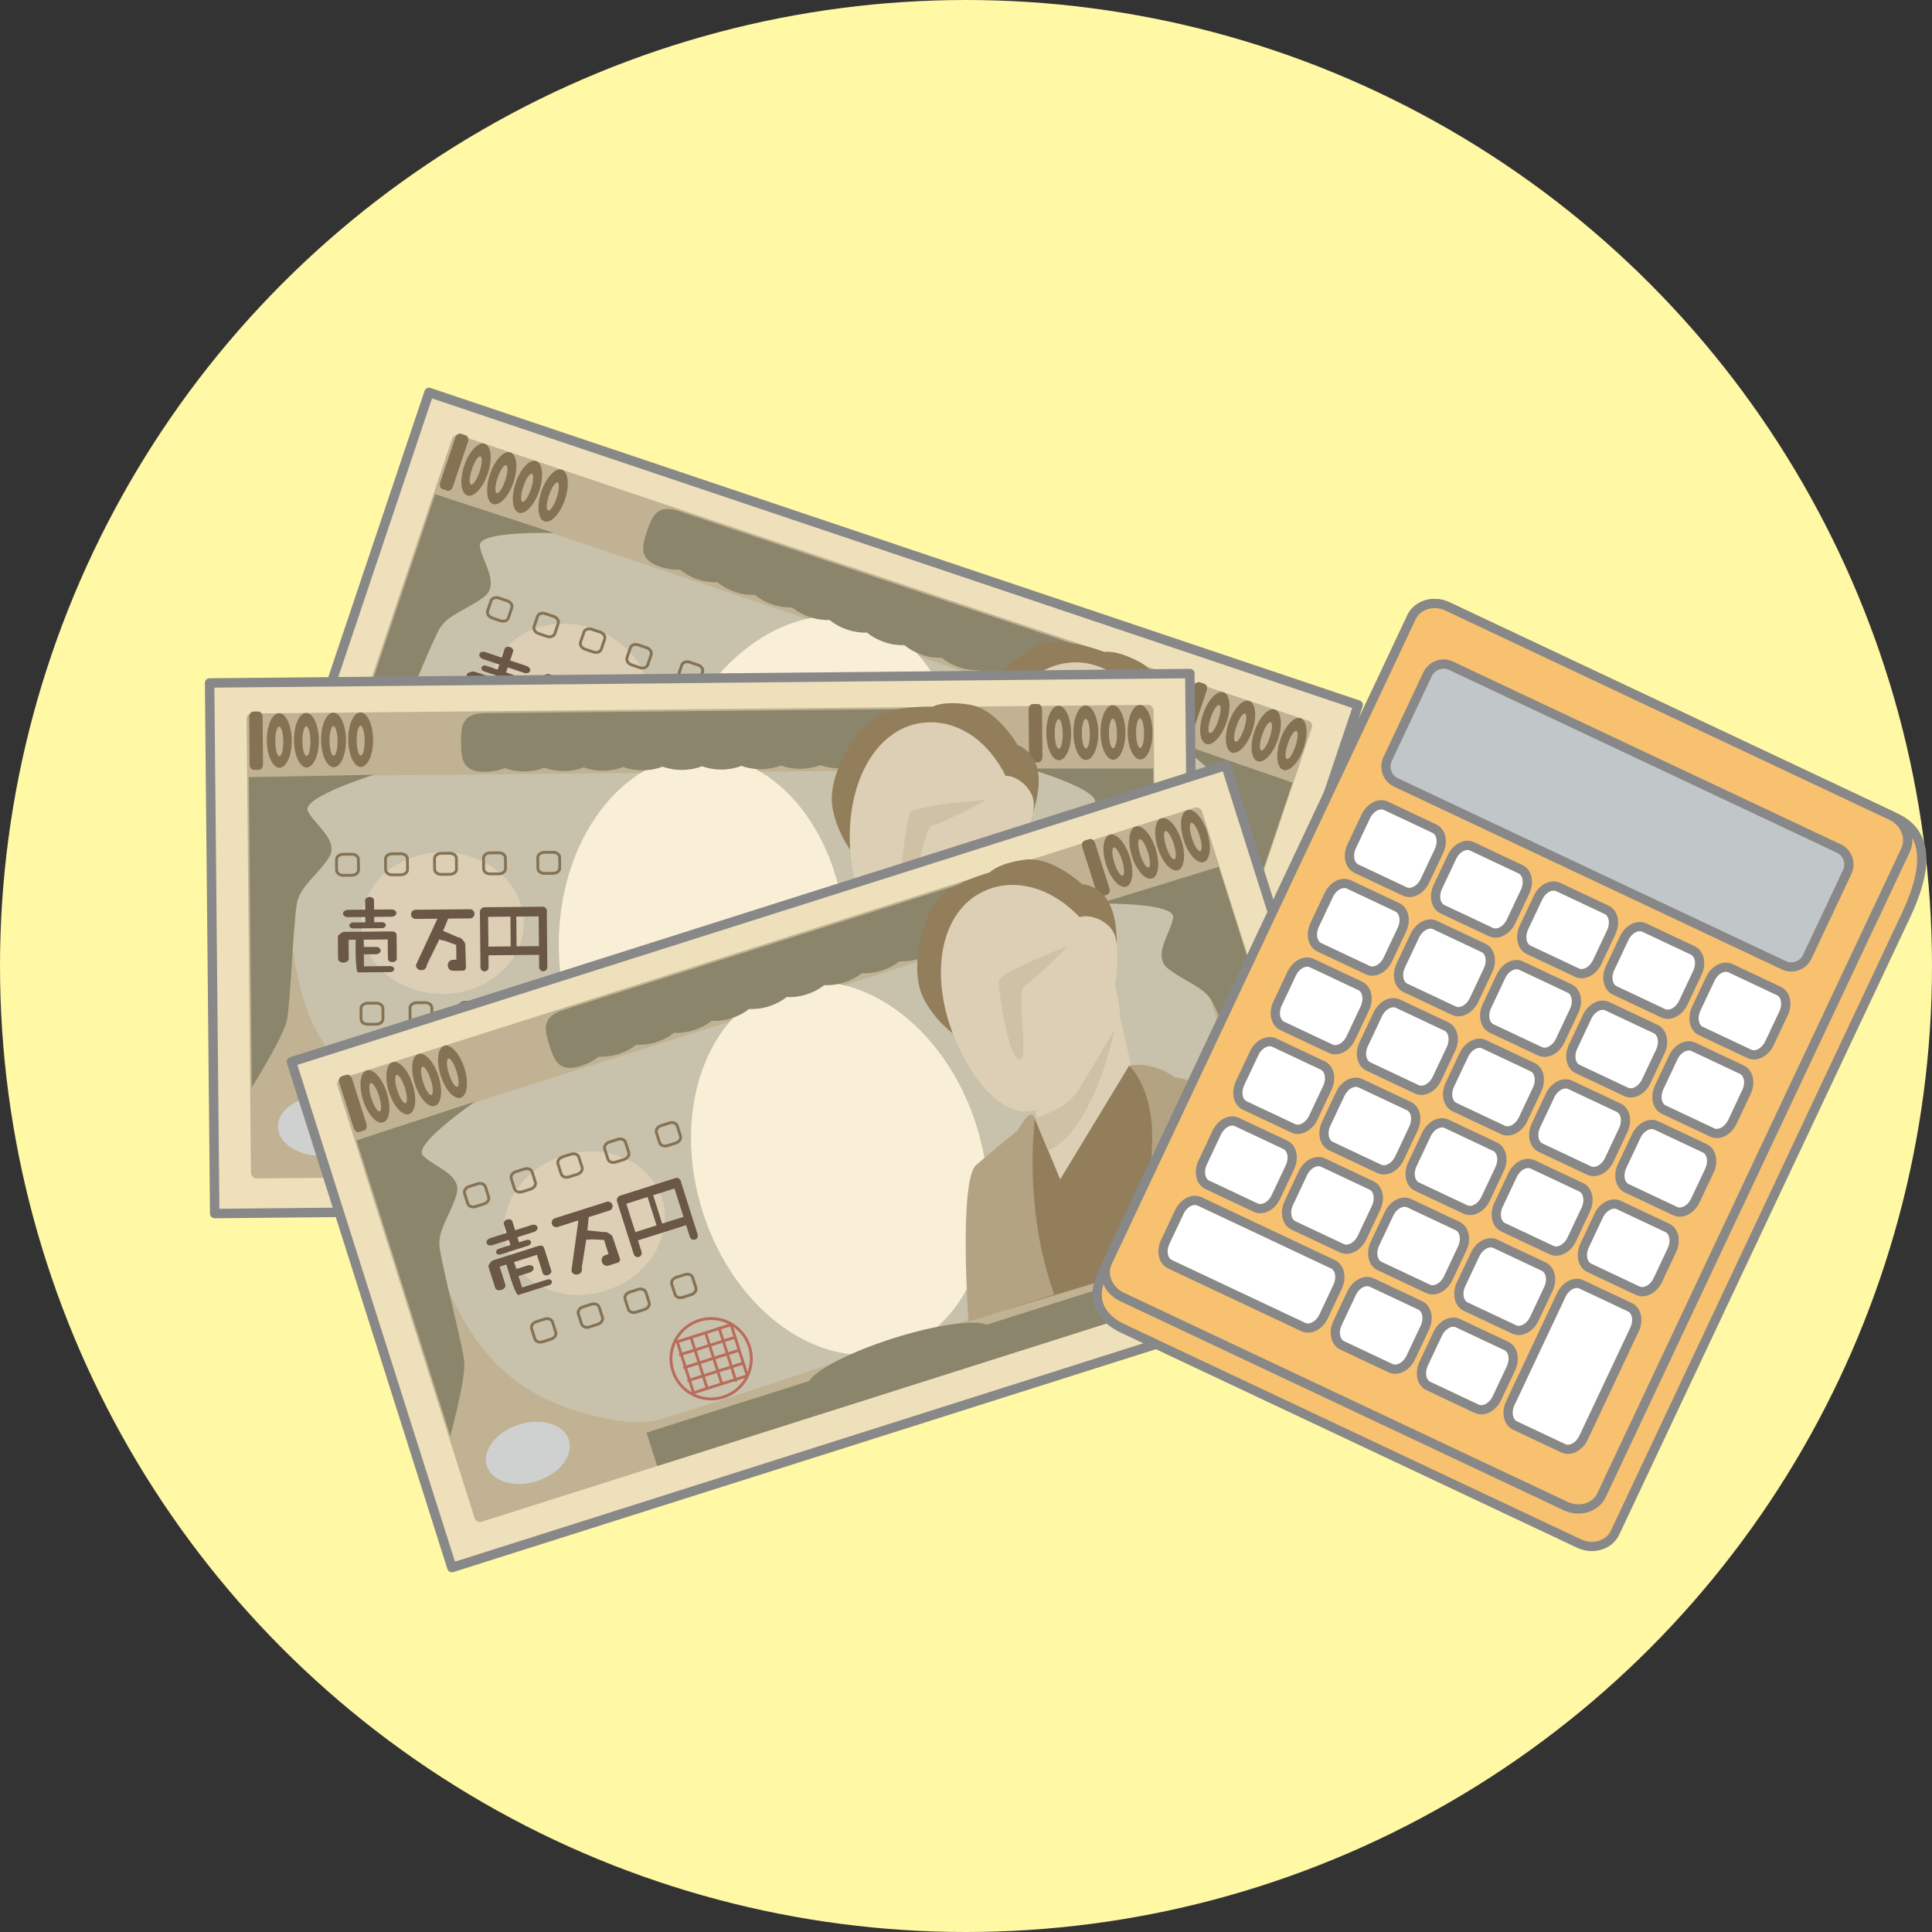 <?xml version="1.0" encoding="UTF-8"?><svg id="_レイヤー_2" xmlns="http://www.w3.org/2000/svg" width="438.319" height="438.319" viewBox="0 0 438.319 438.319"><rect x="0" y="0" width="438.319" height="438.319" fill="#333333" stroke="none"/><defs><style>.cls-1,.cls-2,.cls-3,.cls-4,.cls-5,.cls-6,.cls-7,.cls-8,.cls-9,.cls-10,.cls-11{fill-rule:evenodd;}.cls-1,.cls-12{fill:#dccfb5;}.cls-1,.cls-12,.cls-3,.cls-4,.cls-5,.cls-6,.cls-13,.cls-7,.cls-8,.cls-10,.cls-11,.cls-14,.cls-15{stroke-width:0px;}.cls-2{stroke:#857253;}.cls-2,.cls-16,.cls-17,.cls-18,.cls-19,.cls-20{stroke-linecap:round;stroke-linejoin:round;}.cls-2,.cls-17,.cls-9{fill:none;stroke-width:.643px;}.cls-3{fill:#937e5c;}.cls-4{fill:#c8c1ab;}.cls-5{fill:#cfc1a6;}.cls-6{fill:#b4a382;}.cls-16{fill:#c1c6c9;}.cls-16,.cls-18,.cls-19,.cls-20{stroke:#888;}.cls-16,.cls-19,.cls-20{stroke-width:2.099px;}.cls-17,.cls-9{stroke:#b86c5c;}.cls-13{fill:#f8efd6;}.cls-7{fill:#6b5745;}.cls-18{fill:#efe0bc;stroke-width:2.142px;}.cls-19{fill:#fff;}.cls-20{fill:#f8c170;}.cls-8{fill:#8b856b;}.cls-9{stroke-miterlimit:10;}.cls-10{fill:#cfd0d0;}.cls-11{fill:#857253;}.cls-14{fill:#fff8a5;}.cls-15{fill:#c0b292;}</style></defs><g id="_レイヤー_3"><circle class="cls-14" cx="219.16" cy="219.16" r="219.16"/><rect class="cls-18" x="123.357" y="70.334" width="120.378" height="222.401" transform="translate(-47.035 297.622) rotate(-71.408)"/><rect class="cls-15" x="130.936" y="78.232" width="105.496" height="205.782" rx="1.231" ry="1.231" transform="translate(-46.551 297.473) rotate(-71.408)"/><path class="cls-4" d="m256.955,241.147c-1.517.096-3.181-.03-4.648.203-1.302.206-2.627.49-3.742,1.195-.635.401-1.184.928-1.815,1.336-4.059,2.623-9.224.243-13.292-1.125-19.388-6.522-38.775-13.044-58.163-19.565-2.741-.922-5.481-1.844-8.222-2.766-16.603-5.585-33.504-10.706-49.988-16.474-5.808-2.032-11.45-8.803-14.935-13.639-3.982-5.525-6.806-11.918-7.79-18.68-.812-5.579-.406-11.276.534-16.835,1.392-8.235,3.96-16.27,7.589-23.792,2.205-4.572,4.84-14.283,11.544-13.849.823.053,1.847.621,2.624.883,3.88,1.305,7.76,2.61,11.639,3.915,13.762,4.629,27.523,9.259,41.285,13.888,16.964,5.706,33.928,11.413,50.892,17.119,14.406,4.846,28.811,9.692,43.217,14.538,6.087,2.048,12.174,4.095,18.26,6.143.563.189.884.744.718,1.238-1.191,3.54-2.382,7.08-3.573,10.62-3.472,10.321-6.944,20.643-10.416,30.964-1.781,5.296-3.563,10.591-5.344,15.887-.719,2.139-1.199,4.752-2.266,6.737-.835,1.553-2.375,1.952-4.108,2.061Z"/><path class="cls-10" d="m97.496,195.416c-1.185,3.522-6.291,4.984-11.404,3.264-5.113-1.72-8.298-5.97-7.113-9.492,1.185-3.522,6.291-4.984,11.404-3.264,5.113,1.72,8.298,5.97,7.113,9.492Z"/><path class="cls-11" d="m102.736,110.455c-.217.644-.799,1.03-1.3.861l-1.066-.359c-.501-.169-.732-.827-.515-1.472l3.437-10.217c.217-.644.799-1.03,1.3-.861l1.066.359c.501.169.732.827.515,1.472l-3.437,10.217Z"/><path class="cls-11" d="m109.972,100.675c-1.477-.497-3.558,1.726-4.647,4.964-1.089,3.238-.775,6.266.702,6.763,1.477.497,3.558-1.726,4.647-4.964,1.089-3.238.775-6.266-.702-6.763Zm-3.114,9.258c-.476-.16-.382-1.718.21-3.479.592-1.761,1.459-3.059,1.935-2.899.476.16.382,1.718-.21,3.479-.592,1.761-1.459,3.059-1.935,2.899Z"/><path class="cls-11" d="m115.804,102.637c-1.477-.497-3.558,1.726-4.647,4.964-1.089,3.238-.775,6.266.702,6.763,1.477.497,3.558-1.726,4.647-4.964,1.089-3.238.775-6.266-.702-6.763Zm-3.114,9.258c-.476-.16-.382-1.718.21-3.479.592-1.761,1.459-3.059,1.935-2.899.476.16.382,1.718-.21,3.479-.593,1.761-1.459,3.059-1.935,2.899Z"/><path class="cls-11" d="m121.636,104.599c-1.477-.497-3.558,1.726-4.647,4.964-1.089,3.238-.775,6.266.702,6.763,1.477.497,3.558-1.726,4.647-4.964,1.089-3.238.775-6.266-.702-6.763Zm-3.114,9.258c-.476-.16-.382-1.718.21-3.479.592-1.761,1.459-3.059,1.935-2.899.476.16.382,1.718-.21,3.479-.593,1.761-1.459,3.059-1.935,2.899Z"/><path class="cls-11" d="m127.468,106.56c-1.477-.497-3.558,1.726-4.647,4.964-1.089,3.238-.775,6.266.702,6.763,1.477.497,3.558-1.726,4.647-4.964,1.089-3.238.775-6.266-.702-6.763Zm-3.114,9.258c-.476-.16-.382-1.718.21-3.479.592-1.761,1.459-3.059,1.935-2.899.476.16.382,1.718-.21,3.479-.592,1.761-1.459,3.059-1.935,2.899Z"/><ellipse class="cls-13" cx="183.407" cy="181.946" rx="43.197" ry="32.56" transform="translate(-47.519 297.772) rotate(-71.408)"/><path class="cls-8" d="m98.736,112.133l26.967,8.796s-17.215-.567-16.84,2.858c.375,3.425,4.698,8.729.983,11.603-3.715,2.874-8.029,3.898-10.015,7.079-1.986,3.181-8.957,21.182-11.027,24.61-2.069,3.428-12.5,11.742-12.5,11.742l22.433-66.687Z"/><path class="cls-11" d="m270.346,166.837c-.217.644-.799,1.03-1.3.861l-1.066-.359c-.501-.169-.732-.827-.515-1.472l3.437-10.217c.217-.644.799-1.03,1.3-.861l1.066.359c.501.169.732.827.515,1.472l-3.437,10.217Z"/><path class="cls-11" d="m277.582,157.057c-1.477-.497-3.558,1.726-4.647,4.964-1.089,3.238-.775,6.266.702,6.763,1.477.497,3.558-1.726,4.647-4.964,1.089-3.238.775-6.266-.702-6.763Zm-3.114,9.258c-.476-.16-.382-1.718.21-3.479.592-1.761,1.459-3.059,1.935-2.899.476.16.382,1.718-.21,3.479-.592,1.761-1.459,3.059-1.935,2.899Z"/><path class="cls-11" d="m283.414,159.019c-1.477-.497-3.558,1.726-4.647,4.964-1.089,3.238-.775,6.266.702,6.763,1.477.497,3.558-1.726,4.647-4.964,1.089-3.238.775-6.266-.702-6.763Zm-3.114,9.258c-.476-.16-.382-1.718.21-3.479.592-1.761,1.459-3.059,1.935-2.899s.382,1.718-.21,3.479c-.593,1.761-1.459,3.059-1.935,2.899Z"/><path class="cls-11" d="m289.246,160.981c-1.477-.497-3.558,1.726-4.647,4.964-1.089,3.238-.775,6.266.702,6.763,1.477.497,3.558-1.726,4.647-4.964,1.089-3.238.775-6.266-.702-6.763Zm-3.114,9.258c-.476-.16-.382-1.718.21-3.479.593-1.761,1.459-3.059,1.935-2.899.476.16.382,1.718-.21,3.479-.592,1.761-1.459,3.059-1.935,2.899Z"/><path class="cls-11" d="m295.078,162.943c-1.477-.497-3.558,1.726-4.647,4.964-1.089,3.238-.775,6.267.702,6.763,1.477.497,3.558-1.726,4.647-4.964,1.089-3.238.775-6.266-.702-6.763Zm-3.114,9.258c-.476-.16-.382-1.718.21-3.479.592-1.761,1.459-3.059,1.935-2.899.476.16.382,1.718-.21,3.479-.592,1.761-1.459,3.059-1.935,2.899Z"/><path class="cls-8" d="m293.23,177.559l-26.8-9.29s14.058,9.953,11.689,12.455c-2.369,2.502-9.018,4.115-7.796,8.65,1.223,4.535,4.041,7.958,3.701,11.693-.34,3.735-5.666,22.289-6.089,26.27-.423,3.982,2.862,16.909,2.862,16.909l22.433-66.687Z"/><path class="cls-8" d="m247.307,147.329l-93.256-31.37c-4.955-1.667-6.077,1.1-7.249,4.585-1.172,3.485-1.951,6.367,3.004,8.034,1.534.516,3.068.729,4.491.677,1.102.902,2.454,1.659,3.987,2.175,1.534.516,3.068.73,4.491.677,1.102.902,2.453,1.659,3.987,2.175,1.534.516,3.068.729,4.491.677,1.102.902,2.453,1.659,3.987,2.175,1.534.516,3.068.729,4.491.677,1.102.902,2.453,1.659,3.987,2.175,1.534.516,3.068.729,4.491.677,1.102.902,2.453,1.659,3.987,2.175,1.534.516,3.068.729,4.491.677,1.102.902,2.453,1.659,3.987,2.175,1.534.516,3.068.729,4.491.677,1.102.902,2.454,1.659,3.987,2.175,1.534.516,3.068.729,4.491.677,1.102.902,2.454,1.659,3.987,2.175,1.534.516,3.068.729,4.491.677,1.102.902,2.453,1.659,3.987,2.175,1.534.516,3.068.729,4.491.677,1.102.902,2.453,1.659,3.987,2.175,1.534.516,3.068.729,4.491.677,1.102.902,2.453,1.659,3.987,2.175,4.955,1.667,5.436-1.316,6.608-4.8,1.172-3.485,2.592-6.152-2.363-7.818Z"/><path class="cls-9" d="m143.045,202.531c-1.605,4.772-6.776,7.34-11.548,5.734-4.772-1.605-7.34-6.776-5.734-11.548,1.605-4.772,6.776-7.34,11.548-5.734,4.772,1.605,7.34,6.776,5.734,11.548Z"/><rect class="cls-17" x="128.543" y="193.369" width="12.156" height="12.807" transform="translate(-97.648 263.673) rotate(-71.407)"/><line class="cls-17" x1="136.798" y1="194.322" x2="133.061" y2="205.432"/><line class="cls-17" x1="128.346" y1="197.662" x2="140.485" y2="201.745"/><line class="cls-17" x1="129.327" y1="194.746" x2="141.466" y2="198.829"/><line class="cls-17" x1="127.365" y1="200.578" x2="139.504" y2="204.661"/><line class="cls-17" x1="133.437" y1="193.42" x2="129.769" y2="204.324"/><line class="cls-17" x1="139.954" y1="195.154" x2="136.009" y2="206.881"/><ellipse class="cls-12" cx="129.382" cy="157.818" rx="16.063" ry="18.451" transform="translate(-61.451 230.129) rotate(-71.407)"/><path class="cls-3" d="m265.893,162.403s-1.705-9.17-7.206-12.141c-5.501-2.972-8.104-2.352-8.104-2.352,0,0-8.185-3.127-12.971-2.121-4.786,1.006-14.516,8.572-15.965,15.932-1.45,7.361,1.824,15.937,3.668,16.557,1.844.62,34.837,4.244,34.837,4.244,0,0,13.801-12.549,5.741-20.119Z"/><path class="cls-1" d="m264.869,176.634c1.435-3.494-1.408-7.776-3.841-8.486-1.018-8.145-5.404-14.806-12.188-17.088-10.524-3.54-21.229,5.138-25.876,18.952-3.476,10.333-3.91,24.846,4.223,27.541l-10.656,17.011,30.416-3.97,8.103-18.656c1.271-2.01,2.405-4.236,3.377-6.622,1.604-1.586,5.022-5.221,6.444-8.682Z"/><path class="cls-3" d="m250.189,201.969l-27.839,11.565,3.514-14.515-13.323,2.993-17.468,28.218,50.486,17.73s9.866-30.028,10.444-35.813c.578-5.785-5.814-10.178-5.814-10.178Z"/><path class="cls-6" d="m250.189,201.969s1.298,5.295-3.483,13.404c-4.781,8.109-22.662,25.35-22.662,25.35l39.408,13.496s5.332-33.288-6.465-43.984c0,0-1.492-5.734-6.799-8.267Z"/><path class="cls-6" d="m225.864,199.018s-14.171,14.667-20.035,34.83l-19.363-6.513s17.13-27.211,22.417-27.675c5.288-.464,12.225-.746,12.225-.746,0,0,5.771-2.917,4.755.104Z"/><path class="cls-5" d="m255.179,171.879s-16.321-4.369-17.5-2.897-8.607,15.418-6.795,17.149c1.813,1.731,8.545-13.196,10.809-12.808,2.264.388,13.486-1.443,13.486-1.443Z"/><path class="cls-5" d="m225.864,199.018c1.342.078,6.649,2.61,11.774.597,5.125-2.013,14.76-6.247,14.76-6.247,0,0-17.308,15.855-28.403,13.243l1.87-7.593Z"/><path class="cls-8" d="m270.316,246.657c.61-2.282-3.603-3.48-6.281-4.381-5.757-1.937-11.622.055-13.1,4.449-.469,1.393-.438,2.86.003,4.276l-61.475-20.679c-1.662-2.666-9.301-6.793-18.951-10.039-9.651-3.246-18.23-4.575-21.166-3.456l-35.735-12.021c-.509-.171-.936-.271-.952-.222l-2.479,7.368c-.016.049.383.227.893.398l152.394,51.263c.509.171.936.271.952.222,0,0,5.181-14.496,5.898-17.178Z"/><path class="cls-2" d="m109.506,173.937c-.207.616-1.004.904-1.78.643l-1.899-.639c-.776-.261-1.237-.972-1.03-1.588l.772-2.295c.207-.616,1.004-.904,1.78-.643l1.899.639c.776.261,1.237.972,1.03,1.588l-.772,2.295Z"/><path class="cls-2" d="m120.044,177.483c-.207.616-1.004.904-1.781.643l-1.899-.639c-.776-.261-1.237-.972-1.03-1.588l.772-2.295c.207-.616,1.004-.904,1.781-.643l1.899.639c.776.261,1.237.972,1.03,1.588l-.772,2.295Z"/><path class="cls-2" d="m130.583,181.028c-.207.616-1.004.904-1.781.643l-1.899-.639c-.776-.261-1.237-.972-1.03-1.588l.772-2.295c.207-.616,1.004-.904,1.78-.643l1.899.639c.776.261,1.237.972,1.03,1.588l-.772,2.295Z"/><path class="cls-2" d="m141.122,184.573c-.207.616-1.004.904-1.78.643l-1.899-.639c-.776-.261-1.237-.972-1.03-1.588l.772-2.295c.207-.616,1.005-.904,1.781-.643l1.899.639c.776.261,1.237.972,1.03,1.588l-.772,2.295Z"/><path class="cls-2" d="m115.339,140.194c-.207.616-1.004.904-1.78.643l-1.899-.639c-.776-.261-1.237-.972-1.03-1.588l.772-2.295c.207-.616,1.004-.904,1.781-.643l1.899.639c.776.261,1.237.972,1.03,1.588l-.772,2.295Z"/><path class="cls-2" d="m125.877,143.739c-.207.616-1.004.904-1.78.643l-1.899-.639c-.776-.261-1.237-.972-1.03-1.588l.772-2.295c.207-.616,1.004-.904,1.78-.643l1.899.639c.776.261,1.237.972,1.03,1.588l-.772,2.295Z"/><path class="cls-2" d="m136.416,147.284c-.207.616-1.004.904-1.78.643l-1.899-.639c-.776-.261-1.237-.972-1.03-1.588l.772-2.295c.207-.616,1.004-.904,1.78-.643l1.899.639c.776.261,1.237.972,1.03,1.588l-.772,2.295Z"/><path class="cls-2" d="m146.955,150.829c-.207.616-1.005.904-1.78.643l-1.899-.639c-.776-.261-1.237-.972-1.03-1.588l.772-2.295c.207-.616,1.004-.904,1.78-.643l1.899.639c.776.261,1.237.972,1.03,1.588l-.772,2.295Z"/><path class="cls-2" d="m158.619,154.753c-.207.616-1.004.904-1.781.643l-1.899-.639c-.776-.261-1.237-.972-1.03-1.588l.772-2.295c.207-.616,1.004-.904,1.781-.643l1.899.639c.776.261,1.237.972,1.03,1.588l-.772,2.295Z"/><path class="cls-7" d="m109.564,149.516l3.729,1.255-.386,1.147-2.582-.869c-.475-.16-.958-.001-1.078.356-.12.356.168.775.644.935l6.12,2.059c.475.16.958.001,1.078-.356.12-.356-.168-.775-.644-.935l-1.626-.547.386-1.147,3.729,1.255c.581.195,1.171.001,1.317-.435.147-.435-.206-.947-.787-1.142l-3.729-1.254.675-2.007c.133-.396-.187-.861-.715-1.038-.528-.178-1.064-.001-1.197.395l-.675,2.007-3.729-1.254c-.581-.195-1.171-.001-1.317.435s.206.947.787,1.142Z"/><path class="cls-7" d="m117.969,155.855c-.022-.007-.044-.011-.066-.017-.021-.008-.04-.019-.062-.026l-10.071-3.388c-.398-.134-.797-.087-1.066.089-.367.034-.67.219-.771.517l-1.575,4.682c-.151.449.212.976.811,1.177l.126.043c.599.201,1.207.001,1.358-.448l1.366-4.061,1.53.515s-2.611,6.941-1.885,7.185l6.885,2.316c.475.16.958.001,1.078-.356.12-.356-.168-.775-.644-.935l-5.642-1.898.879-2.614c.085.05.176.096.276.13l2.295.772c.581.195,1.171.001,1.317-.435.146-.435-.206-.947-.787-1.142l-2.295-.772c-.1-.034-.2-.052-.298-.063l.542-1.61,5.164,1.737-1.398,4.157c-.133.396.187.861.715,1.038.528.178,1.064.001,1.197-.395l1.672-4.97.032-.095.032-.096c.133-.396-.187-.861-.715-1.038Z"/><path class="cls-7" d="m136.302,156.894l-11.697-3.935c-.538-.181-1.123.113-1.306.657-.183.544.105,1.131.643,1.313l4.692,1.578c-.02.042-8.059,8.323-8.059,8.323-.207.617.119,1.283.73,1.488l.129.043c.61.205,1.273-.128,1.481-.745l4.583-4.535c.382.31.787.569.995.639l2.214,1.803-1.071,3.185-.747-.251c-.61-.205-1.273.128-1.481.745l-.044.13c-.207.617.119,1.283.73,1.488,0,0,1.987.668,2.111.71.377.127.786-.079.914-.46l1.592-5.055c.128-.381-.516-1.988-.914-1.889l-2.852-2.596s1.992-2.202,2.002-2.247l4.692,1.578c.538.181,1.123-.113,1.306-.657.183-.544-.105-1.132-.643-1.313Z"/><path class="cls-7" d="m152.657,163.108c.053-.159.065-.321.047-.476-.005-.384-.243-.74-.625-.869-.017-.006-.034-.007-.051-.011-.016-.006-.03-.016-.047-.021l-12.379-4.164c-.565-.19-1.179.119-1.371.69-.003.008-.003.017-.006.025-.003.008-.008.015-.011.024l-3.975,11.817c-.165.49.095,1.018.579,1.181.484.163,1.011-.102,1.175-.591l.861-2.56,10.673,3.59c.067.023.135.036.203.044l-.902,2.681c-.165.489.095,1.018.579,1.181.485.163,1.011-.102,1.175-.591l3.924-11.666c.06-.085.114-.177.149-.282Zm-13.019-3.228l4.792,1.612-2.153,6.401-4.792-1.612,2.153-6.401Zm8.52,9.991l-4.614-1.552,2.153-6.401,4.809,1.618-2.16,6.422c-.059-.035-.121-.065-.188-.087Z"/><rect class="cls-18" x="48.125" y="153.879" width="222.401" height="120.378" transform="translate(-2.046 1.538) rotate(-.55)"/><rect class="cls-15" x="56.43" y="160.886" width="205.782" height="105.496" rx="1.231" ry="1.231" transform="translate(-2.042 1.538) rotate(-.55)"/><path class="cls-4" d="m248.223,246.313c-1.401.588-3.015,1.015-4.325,1.716-1.163.622-2.321,1.325-3.143,2.356-.469.587-.814,1.265-1.276,1.857-2.974,3.809-8.634,3.254-12.926,3.296-20.454.196-40.908.393-61.363.589-2.891.028-5.783.055-8.674.083-17.516.168-35.162.872-52.626.829-6.153-.015-13.703-4.562-18.582-7.988-5.574-3.914-10.338-9.028-13.485-15.093-2.597-5.004-4.081-10.52-5.016-16.08-1.386-8.237-1.594-16.669-.633-24.965.584-5.042-.111-15.08,6.365-16.869.795-.22,1.949-.019,2.768-.027,4.093-.039,8.186-.079,12.28-.118,14.519-.139,29.037-.279,43.556-.418,17.897-.172,35.795-.343,53.692-.515,15.198-.146,30.396-.292,45.595-.437,6.422-.062,12.843-.123,19.265-.185.594-.006,1.079.413,1.084.934.036,3.735.072,7.47.107,11.205.104,10.889.209,21.778.313,32.667.054,5.587.107,11.174.161,16.761.022,2.256.426,4.882.069,7.108-.279,1.741-1.604,2.623-3.205,3.294Z"/><path class="cls-10" d="m82.585,255.398c.036,3.716-4.309,6.771-9.703,6.823-5.394.052-9.797-2.919-9.832-6.635-.036-3.716,4.309-6.771,9.703-6.822,5.395-.052,9.797,2.919,9.832,6.635Z"/><path class="cls-11" d="m59.675,173.417c.007.68-.417,1.235-.945,1.24l-1.125.011c-.529.005-.962-.542-.969-1.221l-.103-10.78c-.007-.68.417-1.235.945-1.24l1.125-.011c.529-.005.962.542.969,1.221l.103,10.78Z"/><path class="cls-11" d="m63.304,161.805c-1.558.015-2.795,2.797-2.762,6.213.033,3.417,1.323,6.174,2.881,6.159,1.558-.015,2.795-2.797,2.762-6.213-.033-3.416-1.323-6.174-2.881-6.159Zm.094,9.768c-.503.005-.924-1.498-.942-3.356-.018-1.858.375-3.368.878-3.373.503-.005.924,1.497.942,3.356.018,1.858-.375,3.368-.878,3.373Z"/><path class="cls-11" d="m69.457,161.746c-1.558.015-2.795,2.797-2.762,6.213.033,3.417,1.323,6.174,2.881,6.159,1.558-.015,2.795-2.797,2.762-6.213-.033-3.416-1.323-6.174-2.881-6.159Zm.094,9.768c-.503.005-.924-1.498-.942-3.356-.018-1.858.375-3.368.878-3.373.503-.005.924,1.498.942,3.356.018,1.858-.375,3.368-.878,3.373Z"/><path class="cls-11" d="m75.61,161.687c-1.558.015-2.795,2.797-2.762,6.213.033,3.417,1.323,6.174,2.881,6.159,1.558-.015,2.795-2.797,2.762-6.213-.033-3.416-1.323-6.174-2.881-6.159Zm.094,9.768c-.503.005-.924-1.498-.942-3.356-.018-1.858.375-3.368.878-3.373.503-.005.924,1.498.942,3.356.018,1.858-.375,3.368-.878,3.373Z"/><path class="cls-11" d="m81.763,161.628c-1.558.015-2.795,2.797-2.762,6.213.033,3.417,1.323,6.174,2.881,6.159,1.558-.015,2.795-2.797,2.763-6.213-.033-3.416-1.323-6.174-2.881-6.159Zm.094,9.768c-.503.005-.924-1.498-.942-3.356-.018-1.858.375-3.368.878-3.373.503-.005.924,1.498.942,3.356.018,1.858-.375,3.368-.878,3.373Z"/><ellipse class="cls-13" cx="159.329" cy="214.502" rx="32.56" ry="43.197" transform="translate(-2.051 1.538) rotate(-.55)"/><path class="cls-8" d="m56.447,176.314l28.36-.533s-16.449,5.109-14.972,8.222c1.477,3.113,7.3,6.706,4.733,10.639-2.567,3.934-6.307,6.315-7.14,9.971-.833,3.656-1.517,22.948-2.347,26.865-.831,3.917-7.959,15.191-7.959,15.191l-.675-70.356Z"/><path class="cls-11" d="m236.507,171.72c.007.68-.417,1.235-.945,1.24l-1.125.011c-.529.005-.963-.542-.969-1.221l-.103-10.779c-.007-.68.417-1.235.945-1.24l1.125-.011c.529-.005.962.542.969,1.221l.103,10.78Z"/><path class="cls-11" d="m240.136,160.108c-1.558.015-2.795,2.797-2.762,6.213.033,3.417,1.323,6.174,2.881,6.159,1.558-.015,2.795-2.797,2.762-6.213-.033-3.416-1.323-6.174-2.881-6.159Zm.094,9.768c-.503.005-.924-1.498-.942-3.356-.018-1.858.375-3.368.878-3.373.503-.005.924,1.498.942,3.356.018,1.858-.375,3.368-.878,3.373Z"/><path class="cls-11" d="m246.289,160.049c-1.558.015-2.795,2.797-2.762,6.213.033,3.417,1.323,6.174,2.881,6.159,1.558-.015,2.795-2.797,2.763-6.213-.033-3.416-1.323-6.174-2.881-6.159Zm.094,9.768c-.503.005-.924-1.498-.942-3.356-.018-1.858.375-3.368.878-3.373.503-.005.924,1.498.942,3.356.018,1.858-.375,3.368-.878,3.373Z"/><path class="cls-11" d="m252.441,159.99c-1.558.015-2.795,2.797-2.762,6.213.033,3.417,1.323,6.174,2.881,6.159,1.558-.015,2.795-2.797,2.762-6.213-.033-3.416-1.323-6.174-2.881-6.159Zm.094,9.768c-.503.005-.924-1.498-.942-3.356-.018-1.858.375-3.368.878-3.373.503-.005.924,1.498.942,3.356.018,1.858-.375,3.368-.878,3.373Z"/><path class="cls-11" d="m258.594,159.931c-1.558.015-2.795,2.797-2.762,6.213.033,3.417,1.323,6.174,2.881,6.159,1.558-.015,2.795-2.797,2.762-6.213-.033-3.417-1.323-6.174-2.881-6.159Zm.094,9.768c-.503.005-.924-1.498-.942-3.356-.018-1.858.375-3.368.878-3.373.503-.005.924,1.498.942,3.356.018,1.858-.375,3.368-.878,3.373Z"/><path class="cls-8" d="m261.641,174.345l-28.365.011s16.544,4.793,15.127,7.934c-1.417,3.141-7.17,6.844-4.528,10.728,2.642,3.884,6.427,6.193,7.33,9.833.903,3.64,1.956,22.914,2.862,26.815.906,3.9,8.249,15.036,8.249,15.036l-.675-70.356Z"/><path class="cls-8" d="m208.344,160.846l-98.387.944c-5.228.05-5.38,3.032-5.345,6.708.035,3.676.245,6.655,5.473,6.605,1.618-.016,3.137-.317,4.465-.833,1.337.49,2.862.763,4.48.747,1.618-.016,3.137-.317,4.465-.833,1.337.49,2.862.763,4.48.747,1.618-.015,3.137-.317,4.465-.833,1.337.49,2.862.763,4.48.747,1.618-.016,3.137-.317,4.465-.833,1.337.49,2.862.763,4.48.747,1.618-.016,3.137-.317,4.465-.833,1.337.49,2.862.762,4.48.747,1.618-.016,3.137-.317,4.465-.833,1.337.49,2.862.762,4.48.747,1.618-.016,3.137-.317,4.465-.833,1.337.49,2.862.763,4.48.747,1.618-.016,3.137-.317,4.465-.833,1.337.49,2.862.763,4.48.747,1.618-.016,3.137-.317,4.465-.833,1.337.49,2.862.763,4.48.747,1.618-.016,3.137-.317,4.465-.833,1.337.49,2.862.763,4.48.747,1.618-.016,3.137-.317,4.465-.833,1.337.49,2.862.763,4.48.747,5.228-.05,4.704-3.026,4.669-6.702-.035-3.676.431-6.661-4.797-6.611Z"/><path class="cls-9" d="m127.948,247.184c.048,5.035-3.994,9.156-9.029,9.204-5.035.048-9.156-3.994-9.204-9.029-.048-5.035,3.994-9.156,9.029-9.204,5.035-.048,9.156,3.994,9.204,9.029Z"/><rect class="cls-17" x="112.682" y="241.263" width="12.807" height="12.156" transform="translate(-2.367 1.154) rotate(-.55)"/><line class="cls-17" x1="119.355" y1="241.477" x2="119.468" y2="253.199"/><line class="cls-17" x1="112.466" y1="247.405" x2="125.272" y2="247.282"/><line class="cls-17" x1="112.436" y1="244.328" x2="125.243" y2="244.205"/><line class="cls-17" x1="112.495" y1="250.481" x2="125.302" y2="250.358"/><line class="cls-17" x1="115.884" y1="241.728" x2="115.995" y2="253.232"/><line class="cls-17" x1="122.609" y1="241.229" x2="122.728" y2="253.601"/><path class="cls-1" d="m118.829,209.247c.085,8.871-8.106,16.142-18.296,16.239-10.19.098-18.519-7.014-18.604-15.885-.085-8.871,8.106-16.142,18.296-16.239,10.19-.098,18.519,7.014,18.604,15.885Z"/><path class="cls-3" d="m230.846,168.992s-4.618-8.103-10.789-9.107c-6.171-1.004-8.427.435-8.427.435,0,0-8.758-.27-12.95,2.25-4.192,2.52-10.902,12.858-9.858,20.287,1.044,7.429,6.949,14.457,8.894,14.439,1.946-.019,34.303-7.414,34.303-7.414,0,0,8.923-16.381-1.173-20.889Z"/><path class="cls-1" d="m234.545,182.772c.21-3.771-3.88-6.884-6.412-6.757-3.633-7.361-9.96-12.215-17.118-12.146-11.103.107-18.371,11.815-18.231,26.389.105,10.901,4.453,24.755,13.02,24.634l-4.489,19.565,27.432-13.725,1.537-20.282c.542-2.316.883-4.791,1.019-7.364.995-2.024,3.033-6.579,3.241-10.315Z"/><path class="cls-3" d="m228.984,211.519l-22.507,20.054-1.44-14.865-11.605,7.196-7.25,32.386,53.508.195s-.526-31.603-1.877-37.258c-1.351-5.655-8.83-7.709-8.83-7.709Z"/><path class="cls-6" d="m228.984,211.519s2.962,4.577,1.105,13.805c-1.857,9.228-13.096,31.379-13.096,31.379l41.655-.172s-5.878-33.196-20.53-39.432c0,0-3.29-4.928-9.133-5.58Z"/><path class="cls-6" d="m205.037,216.708s-8.578,18.503-7.506,39.473l-20.428.196s7.26-31.323,12.103-33.495c4.843-2.172,11.305-4.714,11.305-4.714,0,0,4.495-4.648,4.526-1.46Z"/><path class="cls-5" d="m223.831,181.458s-16.851,1.224-17.483,3.002c-.632,1.777-3.076,17.388-.796,18.429,2.28,1.041,3.745-15.269,6.011-15.645s12.267-5.786,12.267-5.786Z"/><path class="cls-5" d="m205.037,216.708c1.294-.367,7.137.286,11.318-3.297,4.181-3.583,11.895-10.742,11.895-10.742,0,0-11.152,20.653-22.49,21.825l-.723-7.787Z"/><path class="cls-8" d="m262.652,247.137c-.172-2.356-4.545-2.106-7.37-2.079-6.074.058-10.962,3.863-10.917,8.499.014,1.47.524,2.846,1.405,4.039l-64.857.622c-2.445-1.974-11.014-3.368-21.196-3.27-10.182.098-18.722,1.656-21.129,3.676l-37.701.362c-.537.005-.973.051-.972.102l.075,7.773c.001.051.437.089.974.083l160.777-1.543c.537-.005.973-.051.972-.102,0,0,.141-15.394-.061-18.163Z"/><path class="cls-2" d="m86.887,231.17c.006.65-.652,1.183-1.471,1.191l-2.003.019c-.819.008-1.487-.513-1.494-1.163l-.023-2.421c-.006-.65.652-1.183,1.471-1.191l2.003-.019c.819-.008,1.488.513,1.494,1.163l.023,2.421Z"/><path class="cls-2" d="m98.006,231.063c.006.65-.652,1.184-1.471,1.191l-2.003.019c-.819.008-1.488-.513-1.494-1.163l-.023-2.421c-.006-.65.652-1.183,1.471-1.191l2.003-.019c.819-.008,1.488.513,1.494,1.163l.023,2.421Z"/><path class="cls-2" d="m109.124,230.956c.006.65-.652,1.183-1.471,1.191l-2.003.019c-.819.008-1.488-.513-1.494-1.163l-.023-2.421c-.006-.65.652-1.183,1.471-1.191l2.003-.019c.819-.008,1.488.513,1.494,1.163l.023,2.421Z"/><path class="cls-2" d="m120.243,230.85c.006.65-.652,1.183-1.471,1.191l-2.003.019c-.819.008-1.488-.513-1.494-1.163l-.023-2.421c-.006-.65.653-1.183,1.471-1.191l2.003-.019c.819-.008,1.487.513,1.494,1.163l.023,2.421Z"/><path class="cls-2" d="m81.333,197.379c.006.65-.652,1.183-1.471,1.191l-2.003.019c-.819.008-1.488-.513-1.494-1.163l-.023-2.421c-.006-.65.652-1.183,1.471-1.191l2.003-.019c.819-.008,1.488.513,1.494,1.163l.023,2.421Z"/><path class="cls-2" d="m92.451,197.272c.006.65-.652,1.184-1.471,1.191l-2.003.019c-.819.008-1.487-.513-1.494-1.163l-.023-2.421c-.006-.65.652-1.183,1.471-1.191l2.003-.019c.819-.008,1.488.513,1.494,1.163l.023,2.421Z"/><path class="cls-2" d="m103.57,197.166c.006.65-.653,1.183-1.471,1.191l-2.003.019c-.819.008-1.487-.513-1.494-1.163l-.023-2.421c-.006-.65.652-1.183,1.471-1.191l2.003-.019c.819-.008,1.487.513,1.494,1.163l.023,2.421Z"/><path class="cls-2" d="m114.688,197.059c.006.65-.652,1.183-1.471,1.191l-2.003.019c-.819.008-1.487-.513-1.494-1.163l-.023-2.421c-.006-.65.652-1.183,1.471-1.191l2.003-.019c.819-.008,1.488.513,1.494,1.163l.023,2.421Z"/><path class="cls-2" d="m126.994,196.941c.006.65-.652,1.183-1.471,1.191l-2.003.019c-.819.008-1.488-.513-1.494-1.163l-.023-2.421c-.006-.65.652-1.183,1.471-1.191l2.003-.019c.819-.008,1.487.513,1.494,1.163l.023,2.421Z"/><path class="cls-7" d="m78.934,208.08l3.935-.038.012,1.21-2.724.026c-.501.005-.905.313-.901.689.004.376.413.677.915.672l6.457-.062c.501-.005.905-.313.901-.689-.004-.376-.413-.677-.914-.672l-1.715.017-.012-1.21,3.935-.038c.613-.006,1.106-.383,1.102-.842-.004-.459-.505-.827-1.118-.821l-3.934.038-.02-2.117c-.004-.418-.459-.752-1.016-.747-.557.005-1.005.348-1.001.766l.02,2.117-3.935.038c-.613.006-1.106.383-1.102.842.004.459.505.827,1.118.821Z"/><path class="cls-7" d="m88.954,211.311c-.023 0-.045.004-.068.006-.023-.001-.044-.005-.068-.004l-10.625.102c-.42.004-.781.179-.978.433-.336.152-.562.427-.559.741l.047,4.94c.005.474.52.852,1.152.846l.133-.001c.632-.006,1.14-.395,1.136-.868l-.041-4.285,1.614-.015s-.191,7.413.576,7.406l7.264-.07c.502-.005.905-.313.901-.689-.004-.376-.413-.677-.914-.672l-5.952.057-.026-2.758c.097.02.197.033.303.032l2.421-.023c.613-.006,1.106-.383,1.102-.842-.004-.459-.505-.827-1.118-.821l-2.421.023c-.106.001-.206.017-.302.038l-.016-1.699,5.448-.052.042,4.386c.004.418.459.752,1.016.747.557-.005,1.006-.348,1.002-.766l-.05-5.243-.001-.1-.001-.101c-.004-.418-.459-.752-1.016-.746Z"/><path class="cls-7" d="m106.613,206.282l-12.34.118c-.568.005-1.024.475-1.018,1.049.005.574.47,1.034,1.038,1.029l4.95-.047c-.005.046-4.884,10.505-4.884,10.505.006.651.533,1.173,1.177,1.167l.136-.001c.644-.006,1.161-.539,1.155-1.189l2.843-5.787c.463.168.93.279,1.15.277l2.683.978.032,3.36-.788.008c-.644.006-1.161.539-1.155,1.189l.001.137c.006.651.533,1.173,1.177,1.167,0,0,2.096-.02,2.227-.021.398-.004.717-.333.713-.734l-.154-5.297c-.004-.402-1.14-1.709-1.483-1.485l-3.546-1.517s1.16-2.733,1.155-2.779l4.95-.047c.568-.005,1.024-.475,1.018-1.049-.005-.574-.47-1.034-1.038-1.029Z"/><path class="cls-7" d="m124.102,206.789c-.002-.168-.044-.324-.112-.466-.131-.362-.472-.62-.875-.616-.018 0-.034.005-.052.006-.017-.001-.034-.005-.052-.005l-13.06.125c-.596.006-1.075.499-1.069,1.101 0.0.009.003.017.003.026-0.0.009-.002.017-.002.026l.12,12.467c.005.516.423.931.935.926.511-.005.921-.428.916-.944l-.026-2.701,11.26-.108c.071-.001.139-.01.206-.025l.027,2.828c.005.516.423.931.935.926s.922-.427.917-.944l-.118-12.308c.029-.1.049-.205.048-.315Zm-13.358,1.219l5.056-.049.065,6.753-5.056.048-.065-6.753Zm11.325,6.645l-4.868.047-.065-6.753,5.074-.049.065,6.776c-.067-.014-.135-.022-.206-.021Z"/><rect class="cls-18" x="79.118" y="204.458" width="222.401" height="120.378" transform="translate(-71.115 69.938) rotate(-17.601)"/><rect class="cls-15" x="87.296" y="211.485" width="205.782" height="105.496" rx="1.231" ry="1.231" transform="translate(-70.996 69.879) rotate(-17.601)"/><path class="cls-4" d="m284.763,269.407c-1.167.973-2.584,1.854-3.632,2.909-.929.936-1.831,1.947-2.315,3.174-.276.699-.407,1.448-.676,2.15-1.727,4.513-7.3,5.643-11.392,6.941-19.498,6.185-38.995,12.371-58.493,18.556-2.756.874-5.512,1.749-8.268,2.623-16.697,5.297-33.361,11.144-50.069,16.224-5.887,1.79-14.438-.343-20.107-2.188-6.477-2.107-12.53-5.6-17.318-10.475-3.95-4.023-6.986-8.861-9.511-13.902-3.74-7.468-6.411-15.469-7.925-23.682-.92-4.992-4.528-14.385,1.139-17.994.696-.443,1.858-.589,2.639-.837,3.902-1.238,7.804-2.476,11.705-3.713,13.84-4.39,27.679-8.781,41.519-13.171,17.06-5.412,34.12-10.824,51.181-16.236,14.487-4.596,28.975-9.192,43.462-13.788,6.121-1.942,12.243-3.884,18.364-5.826.566-.18,1.152.078,1.31.575,1.129,3.56,2.259,7.12,3.388,10.681,3.293,10.38,6.586,20.76,9.878,31.14,1.689,5.326,3.379,10.651,5.068,15.977.682,2.151,1.838,4.543,2.15,6.775.244,1.746-.764,2.978-2.098,4.089Z"/><path class="cls-10" d="m129.071,326.662c1.124,3.542-2.134,7.737-7.276,9.368-5.142,1.631-10.222.082-11.346-3.461-1.124-3.542,2.134-7.737,7.276-9.368,5.142-1.631,10.222-.082,11.346,3.46Z"/><path class="cls-11" d="m83.129,255.002c.206.648-.036,1.303-.54,1.462l-1.072.34c-.504.16-1.079-.236-1.284-.884l-3.26-10.275c-.206-.648.036-1.303.54-1.463l1.072-.34c.504-.16,1.079.236,1.284.883l3.26,10.275Z"/><path class="cls-11" d="m83.193,242.836c-1.485.471-1.852,3.493-.819,6.75,1.033,3.257,3.075,5.515,4.561,5.044,1.485-.471,1.852-3.493.819-6.75-1.033-3.257-3.075-5.515-4.561-5.044Zm2.954,9.311c-.479.152-1.323-1.161-1.885-2.932-.562-1.771-.629-3.33-.15-3.482.479-.152,1.323,1.161,1.885,2.932.562,1.771.629,3.33.15,3.482Z"/><path class="cls-11" d="m89.058,240.976c-1.486.471-1.852,3.493-.819,6.75,1.033,3.257,3.075,5.515,4.561,5.044,1.486-.471,1.852-3.493.819-6.75-1.033-3.257-3.075-5.515-4.561-5.044Zm2.954,9.311c-.479.152-1.323-1.161-1.885-2.932-.562-1.771-.629-3.33-.15-3.482.479-.152,1.323,1.161,1.885,2.932.562,1.771.629,3.33.15,3.482Z"/><path class="cls-11" d="m94.924,239.115c-1.486.471-1.852,3.493-.819,6.75,1.033,3.257,3.075,5.515,4.56,5.044,1.485-.471,1.852-3.493.819-6.75-1.033-3.257-3.075-5.515-4.56-5.044Zm2.954,9.311c-.479.152-1.323-1.161-1.885-2.932-.562-1.771-.629-3.33-.15-3.482.479-.152,1.323,1.161,1.885,2.932.562,1.771.629,3.33.15,3.482Z"/><path class="cls-11" d="m100.789,237.254c-1.486.471-1.852,3.493-.819,6.75,1.033,3.257,3.075,5.515,4.56,5.044,1.486-.471,1.852-3.493.819-6.75-1.033-3.257-3.075-5.515-4.56-5.044Zm2.954,9.311c-.479.152-1.323-1.161-1.885-2.932-.562-1.771-.629-3.33-.15-3.482.479-.152,1.323,1.161,1.885,2.932.562,1.771.629,3.33.15,3.482Z"/><ellipse class="cls-13" cx="190.449" cy="265.06" rx="32.56" ry="43.197" transform="translate(-71.234 69.997) rotate(-17.601)"/><path class="cls-8" d="m80.892,258.718l26.957-8.825s-14.228,9.708-11.903,12.251c2.325,2.543,8.946,4.27,7.645,8.784-1.301,4.513-4.178,7.887-3.903,11.627.276,3.74,5.279,22.384,5.633,26.372.354,3.988-3.154,16.857-3.154,16.857l-21.275-67.066Z"/><path class="cls-11" d="m251.69,201.528c.206.648-.036,1.303-.54,1.462l-1.072.34c-.504.16-1.079-.236-1.285-.884l-3.26-10.275c-.206-.648.036-1.303.54-1.462l1.072-.34c.504-.16,1.079.236,1.285.884l3.26,10.275Z"/><path class="cls-11" d="m251.754,189.363c-1.486.471-1.852,3.494-.819,6.75,1.033,3.257,3.075,5.515,4.56,5.044,1.486-.471,1.852-3.493.819-6.75-1.033-3.257-3.075-5.515-4.56-5.044Zm2.954,9.311c-.479.152-1.323-1.161-1.885-2.932-.562-1.771-.629-3.33-.15-3.482.479-.152,1.323,1.161,1.885,2.932.562,1.771.629,3.33.15,3.482Z"/><path class="cls-11" d="m257.62,187.502c-1.486.471-1.852,3.493-.819,6.75,1.033,3.257,3.075,5.515,4.56,5.044s1.852-3.493.819-6.75c-1.033-3.257-3.075-5.515-4.56-5.044Zm2.954,9.311c-.479.152-1.323-1.161-1.885-2.932-.562-1.771-.629-3.33-.15-3.482s1.323,1.161,1.885,2.932c.562,1.771.629,3.33.15,3.482Z"/><path class="cls-11" d="m263.485,185.642c-1.486.471-1.852,3.493-.819,6.75,1.033,3.257,3.075,5.515,4.56,5.044,1.486-.471,1.852-3.493.819-6.75-1.033-3.257-3.075-5.515-4.56-5.044Zm2.954,9.311c-.479.152-1.323-1.161-1.885-2.932-.562-1.771-.629-3.33-.15-3.482.479-.152,1.323,1.161,1.885,2.932.562,1.771.629,3.33.15,3.482Z"/><path class="cls-11" d="m269.35,183.781c-1.486.471-1.852,3.493-.819,6.75,1.033,3.257,3.075,5.515,4.561,5.044,1.486-.471,1.852-3.493.819-6.75-1.033-3.257-3.075-5.515-4.56-5.044Zm2.954,9.311c-.479.152-1.323-1.161-1.885-2.932-.562-1.771-.629-3.33-.15-3.482.479-.152,1.323,1.161,1.885,2.932.562,1.771.629,3.33.15,3.482Z"/><path class="cls-8" d="m276.489,196.668l-27.115,8.328s17.222-.269,16.788,3.149c-.434,3.418-4.848,8.646-1.183,11.584,3.665,2.938,7.96,4.036,9.891,7.251,1.931,3.215,8.589,21.333,10.599,24.797,2.01,3.463,12.295,11.956,12.295,11.956l-21.275-67.066Z"/><path class="cls-8" d="m221.577,199.391l-93.785,29.752c-4.983,1.581-4.255,4.476-3.143,7.981,1.112,3.504,2.185,6.29,7.169,4.71,1.542-.489,2.907-1.223,4.024-2.105,1.422.077,2.96-.11,4.502-.599,1.542-.489,2.907-1.223,4.024-2.105,1.422.077,2.96-.11,4.502-.599,1.542-.489,2.906-1.223,4.024-2.105,1.422.077,2.959-.11,4.502-.599,1.542-.489,2.906-1.223,4.024-2.105,1.422.077,2.96-.11,4.502-.599,1.542-.489,2.906-1.223,4.024-2.105,1.422.077,2.96-.11,4.502-.599,1.542-.489,2.907-1.223,4.024-2.105,1.422.077,2.96-.11,4.502-.599,1.542-.489,2.906-1.223,4.024-2.105,1.422.077,2.96-.11,4.502-.599,1.542-.489,2.906-1.223,4.024-2.105,1.422.077,2.96-.11,4.502-.599,1.542-.489,2.906-1.223,4.024-2.105,1.422.077,2.96-.11,4.502-.599,1.542-.489,2.906-1.223,4.024-2.105,1.422.077,2.959-.11,4.502-.599,1.542-.489,2.906-1.223,4.024-2.105,1.422.077,2.96-.11,4.502-.599,4.983-1.581,3.61-4.272,2.498-7.776-1.112-3.504-1.541-6.495-6.524-4.914Z"/><path class="cls-9" d="m170.031,305.507c1.523,4.799-1.134,9.924-5.933,11.447-4.799,1.523-9.924-1.134-11.447-5.933-1.522-4.799,1.134-9.924,5.933-11.447,4.799-1.523,9.924,1.134,11.447,5.933Z"/><rect class="cls-17" x="155.201" y="302.178" width="12.807" height="12.156" transform="translate(-85.645 63.296) rotate(-17.6)"/><line class="cls-17" x1="160.142" y1="302.571" x2="163.687" y2="313.744"/><line class="cls-17" x1="155.293" y1="310.258" x2="167.501" y2="306.385"/><line class="cls-17" x1="154.363" y1="307.325" x2="166.571" y2="303.453"/><line class="cls-17" x1="156.224" y1="313.19" x2="168.431" y2="309.318"/><line class="cls-17" x1="156.897" y1="303.828" x2="160.376" y2="314.794"/><line class="cls-17" x1="163.18" y1="301.379" x2="166.922" y2="313.173"/><ellipse class="cls-12" cx="132.601" cy="277.491" rx="18.451" ry="16.063" transform="translate(-77.703 53.088) rotate(-17.601)"/><path class="cls-3" d="m245.478,200.58s-6.791-6.393-12.985-5.543c-6.194.85-7.929,2.887-7.929,2.887,0,0-8.452,2.31-11.721,5.948-3.268,3.638-6.653,15.489-3.476,22.286,3.177,6.796,10.883,11.784,12.737,11.196,1.855-.588,30.621-17.147,30.621-17.147,0,0,3.727-18.277-7.247-19.627Z"/><path class="cls-1" d="m253.055,212.669c-.905-3.667-5.728-5.444-8.111-4.58-5.632-5.972-13.104-8.758-19.927-6.593-10.584,3.358-14.099,16.682-9.692,30.575,3.297,10.392,11.516,22.361,19.671,19.733l1.445,20.021,22.202-21.165-4.478-19.841c-.161-2.373-.561-4.839-1.185-7.339.358-2.227.97-7.179.074-10.812Z"/><path class="cls-3" d="m256.168,241.784l-15.638,25.772-5.735-13.789-8.985,10.283,2.565,33.088,51.214-15.503s-9.769-30.06-12.719-35.07c-2.95-5.01-10.702-4.781-10.702-4.781Z"/><path class="cls-6" d="m256.168,241.784s4.174,3.507,5.105,12.874c.93,9.367-3.32,33.84-3.32,33.84l39.773-12.379s-15.353-30.013-31.19-31.679c0,0-4.591-3.746-10.368-2.657Z"/><path class="cls-6" d="m234.795,253.767s-2.776,20.205,4.399,39.939l-19.473,6.177s-2.244-32.075,1.75-35.572c3.994-3.497,9.426-7.821,9.426-7.821,0,0,2.935-5.762,3.899-2.723Z"/><path class="cls-5" d="m242.427,214.554s-15.751,6.112-15.834,7.996c-.083,1.884,2.158,17.525,4.643,17.852,2.485.327-.897-15.696,1.16-16.72,2.057-1.024,10.032-9.128,10.032-9.128Z"/><path class="cls-5" d="m234.795,253.767c1.129-.73,6.907-1.82,9.854-6.471,2.947-4.651,8.223-13.757,8.223-13.757,0,0-4.606,23.015-15.102,27.46l-2.975-7.232Z"/><path class="cls-8" d="m298.799,265.964c-.855-2.202-4.963-.681-7.656.174-5.79,1.837-9.347,6.908-7.945,11.326.444,1.401,1.335,2.567,2.527,3.449l-61.824,19.612c-2.916-1.17-11.517.01-21.223,3.089-9.705,3.079-17.414,7.073-19.122,9.71l-35.938,11.401c-.512.163-.915.334-.9.383l2.351,7.41c.016.049.443-.043.956-.206l153.258-48.618c.512-.163.915-.334.9-.383,0,0-4.379-14.758-5.384-17.346Z"/><path class="cls-2" d="m126.079,302.237c.197.62-.277,1.323-1.057,1.57l-1.91.606c-.78.248-1.572-.054-1.769-.674l-.732-2.308c-.197-.62.277-1.323,1.057-1.57l1.91-.606c.78-.248,1.573.054,1.769.674l.732,2.308Z"/><path class="cls-2" d="m136.678,298.874c.197.62-.277,1.323-1.057,1.57l-1.91.606c-.78.248-1.573-.054-1.769-.674l-.732-2.308c-.197-.62.277-1.323,1.057-1.57l1.91-.606c.78-.248,1.573.054,1.769.674l.732,2.308Z"/><path class="cls-2" d="m147.276,295.512c.197.62-.277,1.323-1.057,1.57l-1.91.606c-.78.248-1.573-.054-1.769-.674l-.732-2.308c-.197-.62.277-1.323,1.057-1.57l1.91-.606c.78-.248,1.573.054,1.769.674l.732,2.308Z"/><path class="cls-2" d="m157.875,292.15c.197.62-.277,1.323-1.057,1.57l-1.91.606c-.78.248-1.573-.054-1.769-.674l-.732-2.308c-.197-.62.277-1.323,1.057-1.57l1.91-.606c.78-.248,1.572.054,1.769.674l.732,2.308Z"/><path class="cls-2" d="m110.86,271.56c.197.62-.277,1.323-1.057,1.57l-1.91.606c-.78.248-1.573-.054-1.769-.674l-.732-2.308c-.197-.62.277-1.323,1.057-1.57l1.91-.606c.78-.248,1.573.054,1.769.674l.732,2.308Z"/><path class="cls-2" d="m121.459,268.198c.197.62-.277,1.323-1.057,1.57l-1.91.606c-.78.248-1.572-.054-1.769-.674l-.732-2.308c-.197-.62.277-1.323,1.057-1.57l1.91-.606c.78-.248,1.573.054,1.769.674l.732,2.308Z"/><path class="cls-2" d="m132.057,264.836c.197.62-.277,1.323-1.057,1.57l-1.91.606c-.78.248-1.572-.054-1.769-.674l-.732-2.308c-.197-.62.277-1.323,1.057-1.57l1.91-.606c.78-.248,1.572.054,1.769.674l.732,2.308Z"/><path class="cls-2" d="m142.656,261.473c.197.62-.277,1.323-1.057,1.57l-1.91.606c-.78.248-1.572-.054-1.769-.674l-.732-2.308c-.197-.62.277-1.323,1.057-1.57l1.91-.606c.78-.248,1.573.054,1.769.674l.732,2.308Z"/><path class="cls-2" d="m154.386,257.752c.197.62-.277,1.323-1.057,1.57l-1.91.606c-.78.248-1.573-.054-1.769-.674l-.732-2.308c-.197-.62.277-1.323,1.057-1.57l1.91-.606c.78-.248,1.573.054,1.769.674l.732,2.308Z"/><path class="cls-7" d="m111.705,282.494l3.75-1.19.366,1.153-2.596.824c-.478.152-.773.565-.66.923.114.358.593.526,1.071.374l6.155-1.952c.478-.152.773-.565.66-.923-.114-.358-.593-.526-1.071-.374l-1.635.519-.366-1.153,3.75-1.19c.584-.185.945-.691.806-1.128-.139-.438-.725-.643-1.309-.457l-3.75,1.19-.64-2.018c-.126-.398-.659-.584-1.19-.416-.531.168-.859.628-.733,1.026l.64,2.018-3.75,1.19c-.584.185-.945.691-.806,1.128.139.438.725.643,1.309.457Z"/><path class="cls-7" d="m122.232,282.645c-.022.007-.042.017-.063.025-.022.006-.044.009-.066.016l-10.128,3.213c-.4.127-.694.4-.808.701-.276.244-.412.573-.317.873l1.494,4.709c.143.451.747.662,1.35.471l.127-.04c.602-.191.974-.712.831-1.163l-1.296-4.084,1.539-.488s1.991,7.143,2.722,6.911l6.924-2.196c.478-.152.773-.565.66-.923-.114-.358-.593-.526-1.071-.374l-5.674,1.8-.834-2.629c.099-.01.198-.026.299-.058l2.308-.732c.584-.185.945-.691.806-1.128-.139-.438-.725-.643-1.309-.457l-2.308.732c-.101.032-.192.076-.278.125l-.514-1.619,5.193-1.647,1.326,4.181c.126.398.659.584,1.19.416.531-.169.859-.628.733-1.026l-1.586-4.998-.03-.095-.031-.096c-.126-.398-.659-.584-1.19-.416Z"/><path class="cls-7" d="m137.64,272.659l-11.763,3.732c-.541.172-.84.754-.666,1.301.173.547.753.851,1.294.679l4.718-1.497c.009.046-1.589,11.476-1.589,11.476.197.62.854.965,1.468.77l.13-.041c.614-.195.952-.855.755-1.475l1.021-6.366c.492.025.971-.006,1.18-.072l2.852.148,1.016,3.203-.751.238c-.614.195-.952.855-.755,1.475l.042.131c.197.62.854.965,1.468.77,0,0,1.998-.634,2.123-.674.379-.12.588-.528.466-.911l-1.7-5.019c-.122-.383-1.59-1.299-1.854-.985l-3.835-.411s.308-2.953.289-2.996l4.718-1.497c.541-.172.84-.754.666-1.301-.174-.547-.753-.851-1.294-.679Z"/><path class="cls-7" d="m154.509,268.016c-.051-.16-.137-.297-.243-.412-.231-.307-.633-.454-1.017-.332-.017.005-.031.014-.048.021-.017.004-.034.005-.051.011l-12.449,3.949c-.568.18-.882.792-.699,1.366.003.008.007.016.01.024.003.008.003.017.005.026l3.77,11.884c.156.492.678.766,1.165.611.487-.155.756-.679.599-1.171l-.817-2.575,10.734-3.405c.068-.021.13-.05.19-.084l.855,2.696c.156.492.678.766,1.165.611.487-.155.756-.679.599-1.171l-3.722-11.732c-.002-.105-.013-.21-.046-.315Zm-12.413,5.082l4.819-1.529,2.042,6.437-4.819,1.529-2.042-6.437Zm12.776,3.032l-4.64,1.472-2.042-6.437,4.836-1.534,2.049,6.459c-.068.006-.136.019-.203.04Z"/><path class="cls-20" d="m430.242,185.592c9.182,4.328,5.409,15.215,2.097,22.242l-65.928,139.881c-1.346,2.856-5,3.964-8.161,2.474l-103.535-48.798c-3.161-1.49-8.018-5.079-4.652-12.221l.017-.286,70.144-148.825c1.346-2.856,5-3.963,8.161-2.474l101.857,48.007Z"/><path class="cls-20" d="m429.028,185.019c3.161,1.49,4.632,5.013,3.286,7.869l-68.961,146.316c-1.346,2.856-5,3.963-8.161,2.474l-100.643-47.435c-3.161-1.49-4.632-5.013-3.286-7.869l68.961-146.316c1.346-2.856,5-3.963,8.161-2.474l100.643,47.434Z"/><path class="cls-16" d="m410.037,217.031c-.953,2.023-3.332,2.905-5.312,1.972l-88.033-41.492c-1.981-.934-2.814-3.33-1.86-5.353l9.031-19.161c.953-2.023,3.332-2.905,5.312-1.972l88.033,41.492c1.981.934,2.814,3.33,1.86,5.353l-9.031,19.161Z"/><path class="cls-19" d="m323.285,199.816c-.978,2.076-3.03,3.165-4.583,2.433l-10.991-5.18c-1.553-.732-2.019-3.008-1.04-5.083l3.175-6.736c.978-2.075,3.03-3.165,4.583-2.433l10.991,5.18c1.553.732,2.019,3.008,1.041,5.083l-3.175,6.736Z"/><path class="cls-19" d="m342.828,209.027c-.978,2.076-3.03,3.165-4.583,2.433l-10.991-5.18c-1.553-.732-2.019-3.008-1.04-5.083l3.175-6.736c.978-2.075,3.03-3.165,4.583-2.433l10.991,5.18c1.553.732,2.019,3.008,1.04,5.083l-3.175,6.736Z"/><path class="cls-19" d="m362.37,218.237c-.978,2.076-3.03,3.165-4.583,2.433l-10.991-5.18c-1.553-.732-2.019-3.008-1.04-5.083l3.175-6.736c.978-2.075,3.03-3.165,4.583-2.433l10.991,5.18c1.553.732,2.019,3.008,1.04,5.083l-3.175,6.736Z"/><path class="cls-19" d="m381.912,227.448c-.978,2.076-3.03,3.165-4.583,2.433l-10.991-5.18c-1.553-.732-2.019-3.008-1.041-5.083l3.175-6.736c.978-2.075,3.03-3.165,4.583-2.433l10.991,5.18c1.553.732,2.019,3.008,1.041,5.083l-3.175,6.736Z"/><path class="cls-19" d="m401.454,236.659c-.978,2.076-3.03,3.165-4.583,2.433l-10.991-5.18c-1.553-.732-2.019-3.008-1.04-5.083l3.175-6.736c.978-2.076,3.03-3.165,4.583-2.433l10.991,5.18c1.553.732,2.019,3.008,1.04,5.083l-3.175,6.736Z"/><path class="cls-19" d="m314.878,217.656c-.978,2.076-3.03,3.165-4.583,2.433l-10.991-5.18c-1.553-.732-2.019-3.008-1.04-5.083l3.175-6.736c.978-2.076,3.03-3.165,4.583-2.433l10.991,5.18c1.553.732,2.019,3.008,1.04,5.083l-3.175,6.736Z"/><path class="cls-19" d="m334.42,226.866c-.978,2.076-3.03,3.165-4.583,2.433l-10.991-5.18c-1.553-.732-2.019-3.008-1.041-5.083l3.175-6.736c.978-2.076,3.03-3.165,4.583-2.433l10.991,5.18c1.553.732,2.019,3.008,1.041,5.083l-3.175,6.736Z"/><path class="cls-19" d="m353.962,236.077c-.978,2.076-3.03,3.165-4.583,2.433l-10.991-5.18c-1.553-.732-2.019-3.008-1.041-5.083l3.175-6.736c.978-2.076,3.03-3.165,4.583-2.433l10.991,5.18c1.553.732,2.019,3.008,1.04,5.083l-3.175,6.736Z"/><path class="cls-19" d="m373.504,245.287c-.978,2.076-3.03,3.165-4.583,2.433l-10.991-5.18c-1.553-.732-2.019-3.008-1.041-5.083l3.175-6.736c.978-2.076,3.03-3.165,4.583-2.433l10.991,5.18c1.553.732,2.019,3.008,1.041,5.083l-3.175,6.736Z"/><path class="cls-19" d="m393.046,254.498c-.978,2.076-3.03,3.165-4.583,2.433l-10.991-5.18c-1.553-.732-2.019-3.008-1.04-5.083l3.175-6.736c.978-2.076,3.03-3.165,4.583-2.433l10.991,5.18c1.553.732,2.019,3.008,1.04,5.083l-3.175,6.736Z"/><path class="cls-19" d="m306.47,235.495c-.978,2.075-3.03,3.165-4.583,2.433l-10.991-5.18c-1.553-.732-2.019-3.008-1.04-5.083l3.175-6.736c.978-2.075,3.03-3.165,4.583-2.433l10.991,5.18c1.553.732,2.019,3.008,1.041,5.083l-3.175,6.736Z"/><path class="cls-19" d="m326.012,244.705c-.978,2.075-3.03,3.165-4.583,2.433l-10.991-5.18c-1.553-.732-2.019-3.008-1.04-5.083l3.175-6.736c.978-2.075,3.03-3.165,4.583-2.433l10.991,5.18c1.553.732,2.019,3.008,1.04,5.083l-3.175,6.736Z"/><path class="cls-19" d="m345.554,253.916c-.978,2.076-3.03,3.165-4.583,2.433l-10.991-5.18c-1.553-.732-2.019-3.008-1.041-5.083l3.175-6.736c.978-2.075,3.03-3.165,4.583-2.433l10.991,5.18c1.553.732,2.019,3.008,1.04,5.083l-3.175,6.736Z"/><path class="cls-19" d="m365.096,263.127c-.978,2.076-3.03,3.165-4.583,2.433l-10.991-5.18c-1.553-.732-2.019-3.008-1.04-5.083l3.175-6.736c.978-2.075,3.03-3.165,4.583-2.433l10.991,5.18c1.553.732,2.019,3.008,1.041,5.083l-3.175,6.736Z"/><path class="cls-19" d="m384.638,272.337c-.978,2.075-3.03,3.165-4.583,2.433l-10.991-5.18c-1.553-.732-2.019-3.008-1.04-5.083l3.175-6.736c.978-2.075,3.03-3.165,4.583-2.433l10.991,5.18c1.553.732,2.019,3.008,1.04,5.083l-3.175,6.736Z"/><path class="cls-19" d="m297.962,253.546c-.978,2.075-3.03,3.165-4.583,2.433l-10.991-5.18c-1.553-.732-2.019-3.008-1.041-5.083l3.175-6.736c.978-2.076,3.03-3.165,4.583-2.433l10.991,5.18c1.553.732,2.019,3.008,1.04,5.083l-3.175,6.736Z"/><path class="cls-19" d="m317.504,262.757c-.978,2.075-3.03,3.165-4.583,2.433l-10.991-5.18c-1.553-.732-2.019-3.008-1.041-5.083l3.175-6.736c.978-2.076,3.03-3.165,4.583-2.433l10.991,5.18c1.553.732,2.019,3.008,1.04,5.083l-3.175,6.736Z"/><path class="cls-19" d="m337.046,271.967c-.978,2.075-3.03,3.165-4.583,2.433l-10.991-5.18c-1.553-.732-2.019-3.008-1.04-5.083l3.175-6.736c.978-2.076,3.03-3.165,4.583-2.433l10.991,5.18c1.553.732,2.019,3.008,1.041,5.083l-3.175,6.736Z"/><path class="cls-19" d="m356.588,281.178c-.978,2.076-3.03,3.165-4.583,2.433l-10.991-5.18c-1.553-.732-2.019-3.008-1.041-5.083l3.175-6.736c.978-2.076,3.03-3.165,4.583-2.433l10.991,5.18c1.553.732,2.019,3.008,1.04,5.083l-3.175,6.736Z"/><path class="cls-19" d="m376.13,290.388c-.978,2.076-3.03,3.165-4.583,2.433l-10.991-5.18c-1.553-.732-2.019-3.008-1.041-5.083l3.175-6.736c.978-2.076,3.03-3.165,4.583-2.433l10.991,5.18c1.553.732,2.019,3.008,1.04,5.083l-3.175,6.736Z"/><path class="cls-19" d="m289.476,271.55c-.978,2.076-3.03,3.165-4.583,2.433l-10.991-5.18c-1.553-.732-2.019-3.008-1.04-5.083l3.175-6.736c.978-2.076,3.03-3.165,4.583-2.433l10.991,5.18c1.553.732,2.019,3.008,1.04,5.083l-3.175,6.736Z"/><path class="cls-19" d="m309.018,280.761c-.978,2.076-3.03,3.165-4.583,2.433l-10.991-5.18c-1.553-.732-2.019-3.008-1.041-5.083l3.175-6.736c.978-2.075,3.03-3.165,4.583-2.433l10.991,5.18c1.553.732,2.019,3.008,1.04,5.083l-3.175,6.736Z"/><path class="cls-19" d="m328.56,289.972c-.978,2.076-3.03,3.165-4.583,2.433l-10.991-5.18c-1.553-.732-2.019-3.008-1.04-5.083l3.175-6.736c.978-2.075,3.03-3.165,4.583-2.433l10.991,5.18c1.553.732,2.019,3.008,1.041,5.083l-3.175,6.736Z"/><path class="cls-19" d="m348.103,299.182c-.978,2.076-3.03,3.165-4.583,2.433l-10.991-5.18c-1.553-.732-2.019-3.008-1.04-5.083l3.175-6.736c.978-2.075,3.03-3.165,4.583-2.433l10.991,5.18c1.553.732,2.019,3.008,1.04,5.083l-3.175,6.736Z"/><path class="cls-19" d="m359.274,326.152c-.978,2.076-3.03,3.165-4.583,2.433l-10.991-5.18c-1.553-.732-2.019-3.008-1.041-5.083l11.545-24.495c.978-2.076,3.03-3.165,4.583-2.433l10.991,5.18c1.553.732,2.019,3.008,1.04,5.083l-11.545,24.495Z"/><path class="cls-19" d="m300.292,298.652c-.978,2.075-3.03,3.165-4.583,2.433l-30.293-14.277c-1.553-.732-2.019-3.008-1.04-5.083l3.175-6.736c.978-2.075,3.03-3.165,4.583-2.433l30.293,14.277c1.553.732,2.019,3.008,1.041,5.083l-3.175,6.736Z"/><path class="cls-19" d="m320.075,307.976c-.978,2.076-3.03,3.165-4.583,2.433l-10.991-5.18c-1.553-.732-2.019-3.008-1.04-5.083l3.175-6.736c.978-2.075,3.03-3.165,4.583-2.433l10.991,5.18c1.553.732,2.019,3.008,1.041,5.083l-3.175,6.736Z"/><path class="cls-19" d="m339.617,317.186c-.978,2.076-3.03,3.165-4.583,2.433l-10.991-5.18c-1.553-.732-2.019-3.008-1.041-5.083l3.175-6.736c.978-2.075,3.03-3.165,4.583-2.433l10.991,5.18c1.553.732,2.019,3.008,1.04,5.083l-3.175,6.736Z"/></g></svg>